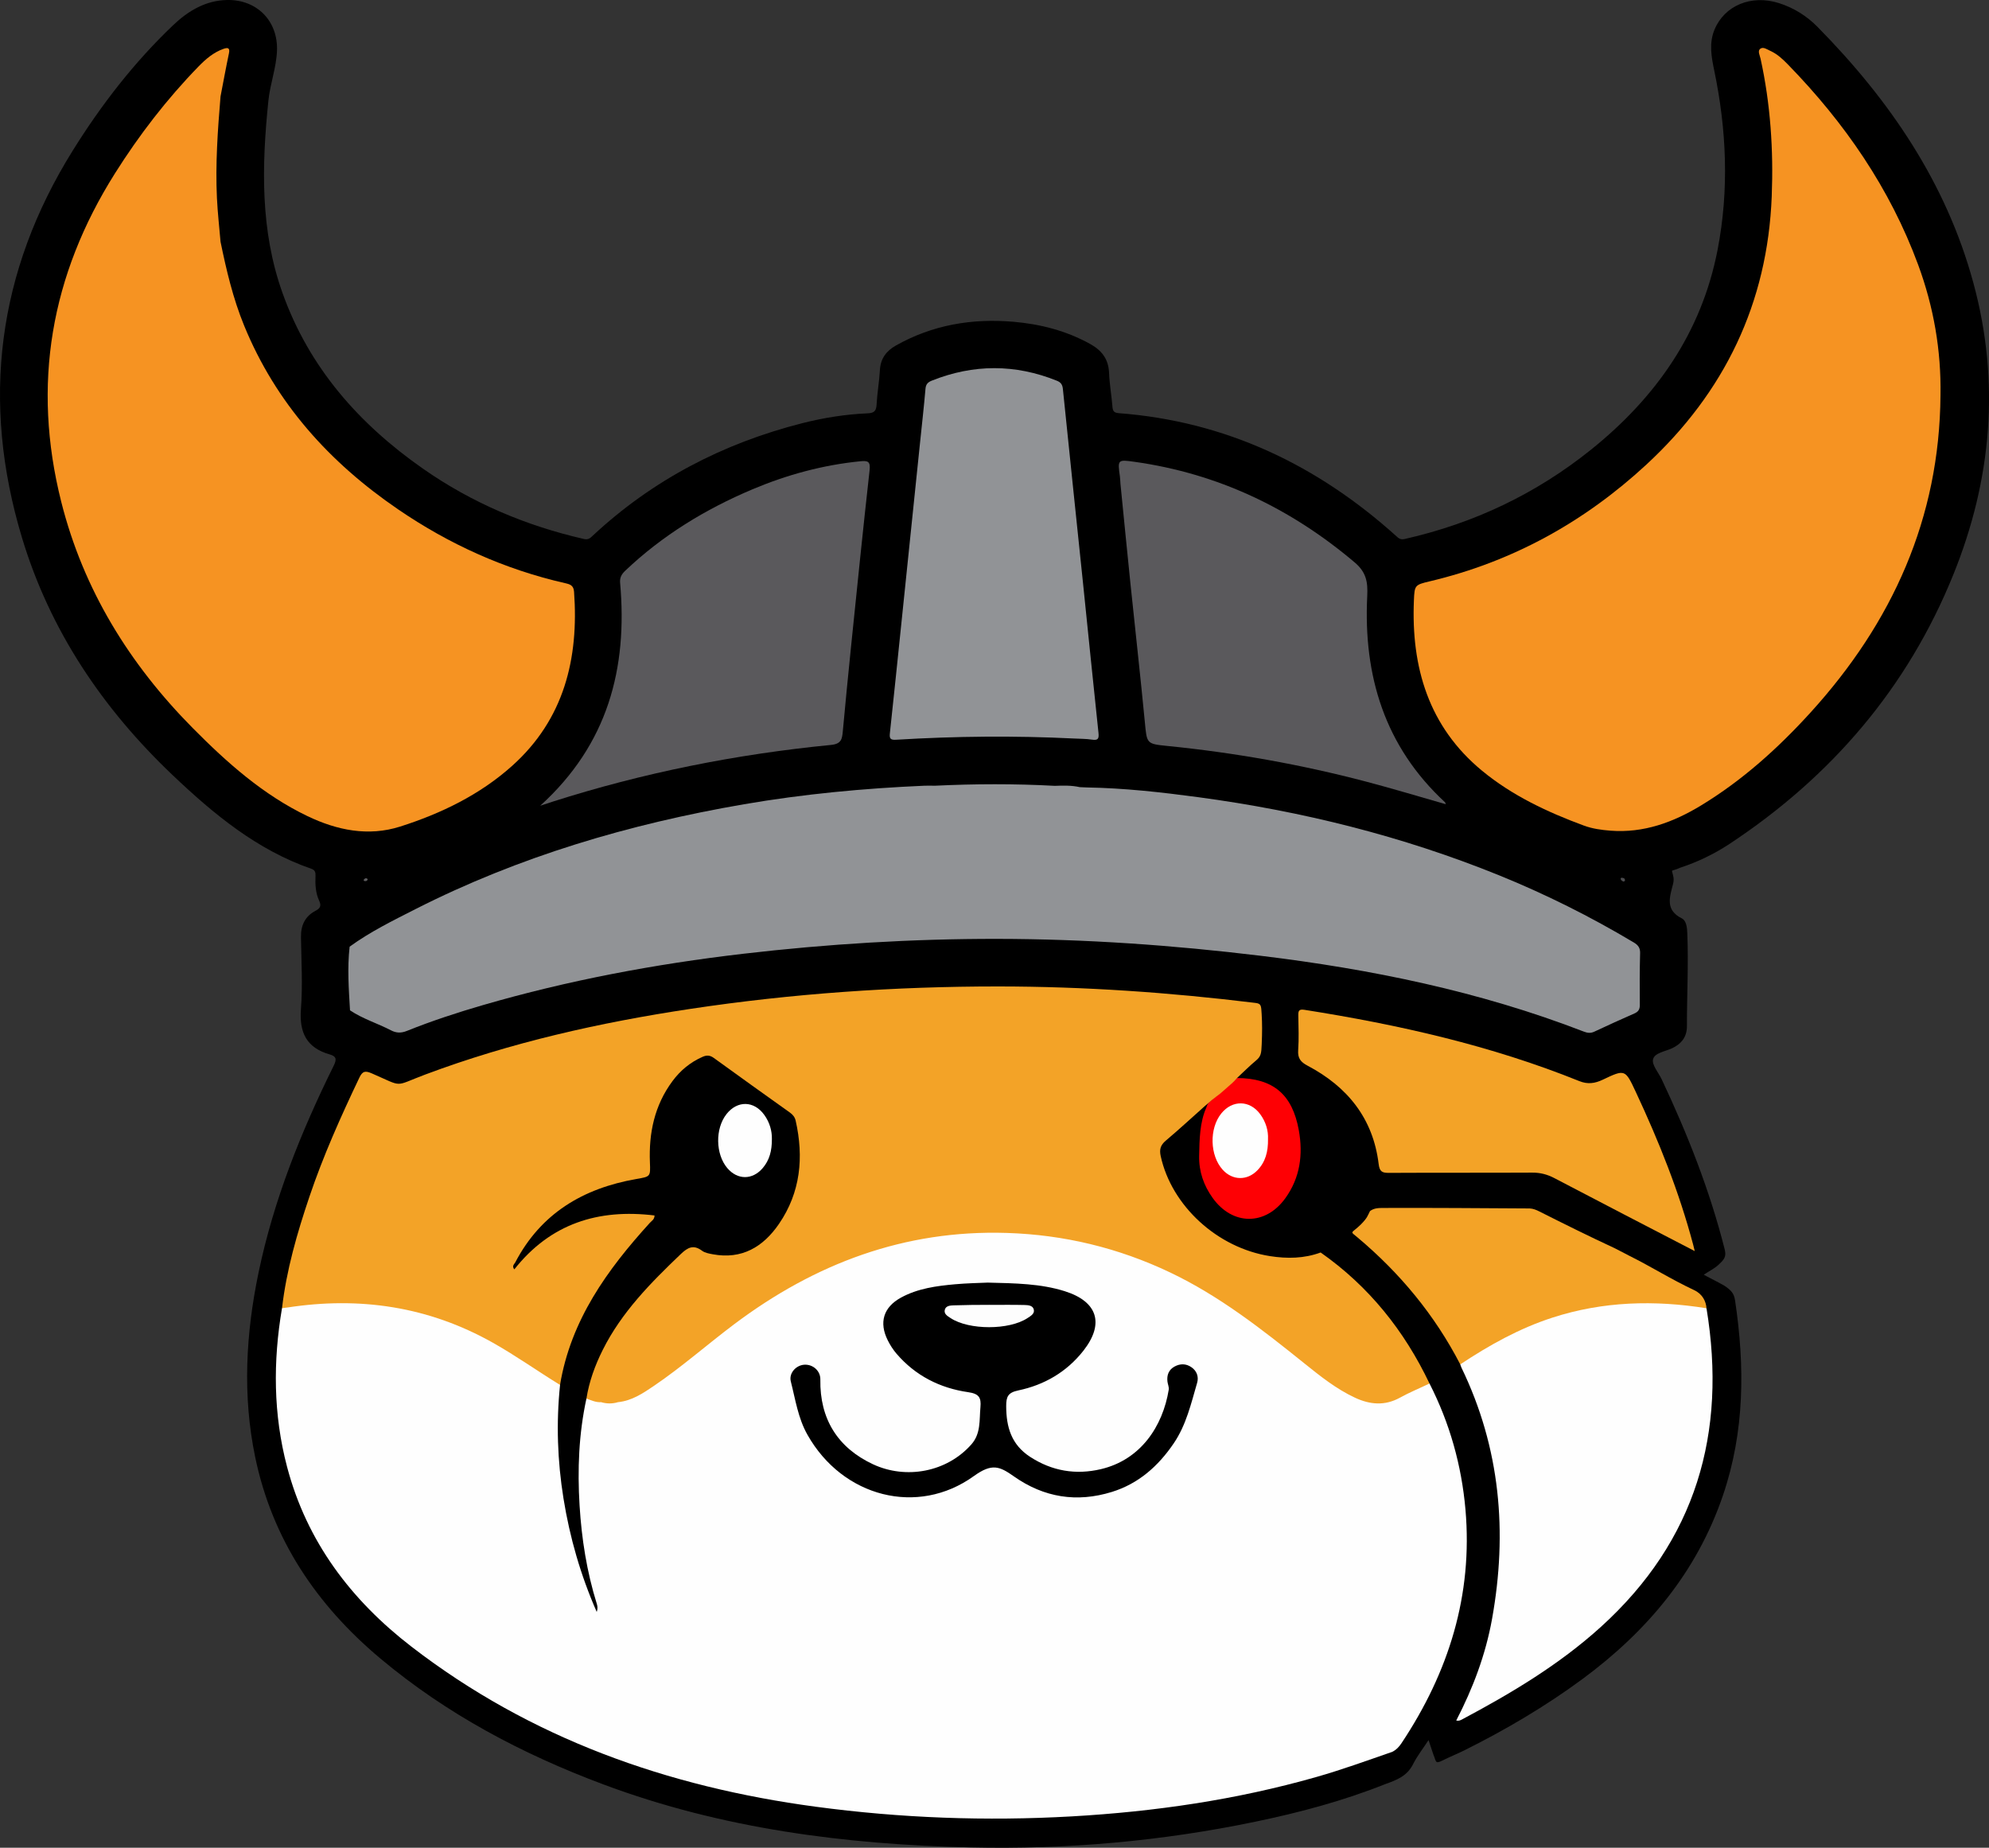 <?xml version="1.0" encoding="UTF-8"?>
<svg id="logo" xmlns="http://www.w3.org/2000/svg" viewBox="0 0 1209.89 1124.07">
  <rect x="0" y="0" width="1209.89" height="1124.07" fill="#333333" stroke="none"/>
  <defs>
    <style>
      .cls-1 {
        fill: #000;
      }

      .cls-1, .cls-2, .cls-3, .cls-4, .cls-5, .cls-6, .cls-7, .cls-8, .cls-9, .cls-10 {
        stroke-width: 0px;
      }

      .cls-2 {
        fill: #f69322;
      }

      .cls-3 {
        fill: #4c4c4f;
      }

      .cls-4 {
        fill: #f3a327;
      }

      .cls-5 {
        fill: #fe0004;
      }

      .cls-6 {
        fill: #fdfdfd;
      }

      .cls-7 {
        fill: #5a595c;
      }

      .cls-8 {
        fill: #5e5d60;
      }

      .cls-9 {
        fill: #919396;
      }

      .cls-10 {
        fill: #fefefe;
      }
    </style>
  </defs>
  <path class="cls-1" d="M1200.39,172.13c-16.53-60.93-50.99-111.3-94.82-155.78-6.59-6.69-14.53-11.65-23.57-14.49-16.8-5.29-33.06,1.51-39.12,16.26-3.36,8.18-1.87,16.4-.15,24.64,7.56,36.26,9.11,72.76,2.07,109.17-9.73,50.35-37.41,89.79-76.87,121.52-33.55,26.98-71.46,44.97-113.48,54.45-2.72.61-3.77-.54-5.29-1.91-48.07-43.23-103.6-69.68-168.62-74.64-3.05-.23-3.66-1.43-3.87-4.1-.55-6.81-1.76-13.58-2.04-20.4-.34-8.33-4.36-13.64-11.47-17.58-14.58-8.07-30.3-12.11-46.69-13.52-25.16-2.17-49.2,1.88-71.46,14.42-5.87,3.31-9.38,7.92-9.77,14.94-.39,7.01-1.65,13.97-2.02,20.97-.2,3.79-1.39,5.19-5.28,5.36-13.51.58-26.84,2.68-39.94,6.01-48.19,12.25-91.03,34.49-127.52,68.51-1.46,1.36-2.56,2.56-5.31,1.93-35.38-8.11-68.18-21.99-97.98-42.84-38.92-27.23-69.11-61.42-85.32-106.74-13.66-38.22-12.68-77.54-8.61-117.08,1.05-10.21,4.8-19.96,5.22-30.26C169.22,12.85,156.39-.31,138.22,0c-13.16.23-23.79,6.66-32.84,15.27-23.79,22.63-43.75,48.45-61.09,76.27C-1.72,165.34-11.61,244.1,13.35,327.03c17.02,56.54,49.1,104.08,91.68,144.53,24.85,23.61,51.16,45.45,84.32,56.94,2.3.8,2.66,2.19,2.57,4.3-.23,5.15,0,10.35,2.2,15.08,1.46,3.15.71,4.68-2.19,6.2-6.36,3.33-8.95,8.81-8.85,15.95.21,14.62,1.1,29.31-.02,43.84-1.09,14.26,3.41,23.54,17.44,27.56,3.83,1.1,4.58,2.66,2.55,6.77-19.89,40.23-36.53,81.68-45.74,125.8-7.8,37.37-9.88,74.93-2.06,112.53,10.39,49.99,37.4,89.94,76.07,122.37,40.44,33.92,86.45,58.21,135.68,76.63,72.05,26.96,147.21,36.6,223.54,38.34,58.29,1.33,116.16-3.78,173.31-15.69,26.76-5.57,53.14-12.59,78.59-22.74,7.36-2.64,13.5-4.98,17.15-12.26,2.49-4.97,6-9.42,9.38-14.59,1.18,3.53,2.06,6.15,2.93,8.77,1.89,4.45.95,5.94,5.76,3.53,4.14-2.08,8.61-3.84,12.83-5.94,25.2-12.55,49.41-26.77,72.08-43.49,39.27-28.98,69.55-64.93,85.48-111.72,13.24-38.88,13.39-78.63,7.35-118.76-.66-4.41-2.6-6.17-6.54-8.87-4.06-2.3-7.9-4.15-12.48-6.62,3.41-2.34,6.42-3.68,8.97-6.06,3.55-3.31,4.9-4.91,3.73-9.52-9.06-35.82-22.57-69.96-38.28-103.3-1.94-4.11-6.09-8.73-5.27-12.18.94-3.98,7.46-4.77,11.64-6.75,5.74-2.73,8.98-6.98,8.97-13.31-.02-18.79,1-37.58.24-56.38-.14-3.55-.5-7.87-3.36-9.3-10.11-5.06-7.44-12.76-5.39-20.64.38-1.44.58-3.07.29-4.52-1.12-5.72-2.12-2.72,3.91-5.58,10.69-3.5,20.81-8.35,30.18-14.53,61.91-40.89,108.32-94.91,136.19-163.86,23.29-57.62,28.59-117.03,12.2-177.42ZM869.08,1028.81c-6.17,13.06-13.95,25.14-22.23,36.93,0,.03,0,.06,0,.09-.2-.16-.42-.32-.69-.47-2.4-.6-4.46.55-6.58,1.33-65.9,24.32-134.39,35.01-204.23,37.54-30.33,1.1-60.72.63-91.08-1.82-24.45-1.97-48.79-4.52-72.91-8.78-54.4-9.6-106.81-25.35-155.57-51.88-34.99-19.04-68.58-39.98-95.52-70.03-14.83-16.55-27.22-34.64-35.77-55.19-16.27-39.08-17.94-79.58-11.44-120.83.35-3.59,1.01-7.14,1.69-10.68,7.97-42.1,22.8-81.83,41.54-120.21,5.62-11.51,5.63-11.56,17.52-6.6,5.05,2.1,9.94,3.37,15.39,1.09,25.81-10.82,52.58-18.78,79.66-25.66,41.29-10.48,83.15-18.03,125.49-22.81,29.23-3.3,58.53-5.7,87.92-7.26,10.81-.57,21.65-.22,32.42-1.2,18.02-1.64,36.09-1.26,54.08-.53,25.58,1.03,51.18,1.81,76.7,4.19,18.33,1.71,36.69,3.08,54.95,5.51,3.78.5,5.32,1.93,5.17,5.78-.25,6.26-.16,12.53-.04,18.79.07,3.7-1.34,6.36-3.98,8.97-3.32,3.26-7.77,5.56-9.53,10.28,1.73,2.49,4.43,2.02,6.76,1.85,7-.5,12.42,2.48,17.43,6.93,5.76,5.12,9.17,11.64,11.08,18.86,4.92,18.61,2.74,35.93-11.47,50.03-9.57,9.5-22.32,9.26-32.19.11-8.03-7.44-12.11-16.79-12.6-27.72-.48-10.65.09-21.18,3.67-31.35-.23-.98,4.1-5.08,3.1-5.26-1.88.04-8.05,4.72-9.31,5.88-6.26,5.8-12.55,11.58-19.19,16.94-4.76,3.83-5.82,8.36-4.25,14.16,4.15,15.29,11.99,28.36,23.93,38.63,21.69,18.65,46.16,27.29,74.82,19.01.02-.01.05-.02.07-.03.94,1.74,2.82,2.63,4.34,3.78,26.73,20.1,46.11,46.06,60.66,75.87,15.72,34.55,24.49,70.45,21.12,108.73-2.37,26.94-9.37,52.59-20.91,77.04ZM1028.35,785.49c5.05,2.38,8.62,5.27,8.63,11.22,3.09,21.43,4.6,42.94,2.3,64.54-4.79,45.03-23.42,83.64-54.83,116.11-27.9,28.85-61.67,49.35-96.86,67.8,1.44-1.48,2.47-3.29,3.37-5.19,5.54-11.69,10.3-23.67,13.79-36.15,8.49-30.35,10.69-61.2,7.83-92.53-2.58-28.31-9.91-55.25-22.62-80.71-1.01-1.84-2-3.68-2.98-5.52-13.17-24.96-30.79-46.45-51.35-65.64-3.94-3.67-10.09-6.16-8.35-12.81.45-.32.91-.62,1.36-.93,3.2-2.23,4.6-5.72,6.38-8.95,1.9-.07,3.8-.16,5.7-.16,30.59-.04,61.18-.07,91.77-.1,18.07,8.88,36.14,17.77,54.21,26.65.88,2.63,3.45,3.35,5.6,4.44,11.97,6.06,23.9,12.21,36.04,17.93Z"/>
  <path class="cls-10" d="M869.56,841.67c12.32,24.13,19.52,49.81,21.87,76.69,4.54,52.05-10.22,99-38.88,142.07-1.49,2.24-3.24,4.13-5.69,5.32-15.34,5.3-30.59,10.86-46.22,15.31-48.63,13.85-98.31,21.07-148.72,23.94-52.12,2.97-104.05,1.05-155.78-5.89-90.02-12.06-173.28-41.44-245.84-97.36-36.74-28.32-63.67-63.85-75.68-109.4-8.41-31.91-8.59-64.14-3.08-96.53,4.18-3.31,9.36-2.93,14.15-3.45,46.43-5.01,89.13,5.5,128.19,31.08,8.24,5.4,16.55,10.69,24.79,16.11,1.28.84,2.42,1.83,2.94,3.36,1.43,5.15-.39,10.17-.55,15.26-1.08,35.69,4.31,70.37,16.34,104.01,1.86,5.21,3.2,10.62,5.47,15.68-5.26-12.17-7.63-25.08-9.54-38.08-4.01-27.21-4.45-54.41.21-81.6.42-2.43.65-4.91,2.12-7.02,3.36-2.35,6.51.69,9.8.38,3.41,1.03,6.83,1.2,10.26.06,8.02-1.02,14.58-5.22,21.04-9.62,16.99-11.57,32.34-25.27,48.82-37.51,23.81-17.67,49.17-32.51,77.21-42.29,23.25-8.11,47.2-12.83,71.98-13.42,19.24-.45,38.27.48,57.2,4.04,39.24,7.4,74.22,24.23,106.36,47.5,16.94,12.27,32.78,25.95,49.62,38.34,7.07,5.21,14.51,9.7,22.94,12.46,6.55,2.15,12.76,1.49,18.75-1.67,4.88-2.58,10.14-4.32,15.03-6.88,1.5-.79,3.08-1.58,4.88-.9Z"/>
  <path class="cls-2" d="M1180.38,240.46c-.56,74.84-29.28,138.25-79.01,192.95-19.74,21.72-41.46,41.31-66.69,56.62-16.86,10.23-34.84,16.87-55.06,15.31-5.52-.43-11.02-1.19-16.18-3.1-22.2-8.2-43.62-18.26-61.91-33.35-32.53-26.84-43.19-63.01-41.46-103.78.38-9.04.62-9.33,9.47-11.42,50.37-11.89,94.19-36.15,131.95-71.07,47.48-43.91,73.71-98.13,76.24-163.2,1.1-28.2-.75-56.15-6.81-83.77-.43-1.94-1.88-4.58-.25-5.92,1.85-1.51,4.25.36,6.24,1.25,4.23,1.9,7.54,5.04,10.74,8.32,34.45,35.38,61.99,75.26,79.16,121.83,9.42,25.56,14.03,51.99,13.57,79.32Z"/>
  <path class="cls-10" d="M885.82,1046.66c10.14-19.57,17.87-40.04,21.78-61.77,9.49-52.78,5.04-103.94-18.55-152.75-.33-.67-.53-1.41-.79-2.12.71-2.64,2.95-3.85,4.99-5.19,26.03-17.15,54.29-28.48,85.33-32.41,17.96-2.27,35.89-1.59,53.77,1.07,2.12.32,4.01,1.07,5.7,2.39,12.51,75.89-6.34,141.38-64.34,193.92-25.4,23.01-54.56,40.37-84.64,56.36-1.1.58-2.09.8-3.24.5Z"/>
  <path class="cls-7" d="M879.46,489.24c-16.43-4.68-32.36-9.51-48.45-13.74-39.69-10.44-79.98-17.6-120.82-21.69-12.9-1.29-12.53-1.39-13.8-14.64-2.7-28.1-5.86-56.16-8.76-84.25-2.08-20.17-4.05-40.36-6.06-60.54-.15-1.51-.13-3.04-.34-4.54-1.42-10.21-1.39-10.34,8.94-8.89,50.67,7.13,94.88,28.2,133.84,61.17,7.05,5.97,8.1,11.81,7.67,20.52-2.41,48.5,10.65,91.53,47.35,125.46.12.11.14.34.44,1.14Z"/>
  <path class="cls-7" d="M328.59,490.19c41.18-37.38,53.26-83.57,48.62-135.61-.29-3.28.92-5.28,3.12-7.38,22.58-21.47,48.71-37.41,77.28-49.48,21.08-8.9,42.98-14.87,65.84-17.12,4.58-.45,6.11.21,5.51,5.52-4.02,35.96-7.65,71.97-11.35,107.97-1.74,16.97-3.38,33.95-4.95,50.93-.43,4.6-.9,7.54-7.18,8.16-57.74,5.65-114.37,16.95-169.67,34.62-1.95.62-3.89,1.28-7.23,2.38Z"/>
  <path class="cls-9" d="M653.42,449.28c-36.1-1.8-72.19-1.44-108.25.74-3.44.21-4.23-.58-3.87-3.92,2.53-23.41,4.92-46.83,7.34-70.25,3.65-35.32,7.3-70.64,10.95-105.96,1.15-11.14,2.42-22.28,3.38-33.44.24-2.79,1.55-3.97,3.85-4.89,25.37-10.12,50.7-10.15,76.06.06,2.41.97,3.39,2.35,3.66,5.01,4.02,39.48,8.19,78.95,12.28,118.42,3.13,30.22,6.13,60.45,9.36,90.66.38,3.56-.12,4.84-3.95,4.25-3.55-.55-7.2-.48-10.8-.68Z"/>
  <path class="cls-4" d="M1030.89,761.1c-29.17-15.14-57.31-29.66-85.35-44.38-4.35-2.28-8.62-3.39-13.53-3.36-29.08.15-58.17,0-87.25.16-4.2.02-5.6-.92-6.15-5.48-3.38-27.71-19.03-46.96-43.17-59.7-4.32-2.28-6.11-4.55-5.77-9.47.48-7,.2-14.05.08-21.08-.05-2.78.31-4.01,3.73-3.47,57.17,9.02,113.4,21.66,167.26,43.39,5.06,2.04,9.42,1.4,14.16-.85,13.63-6.49,13.68-6.38,20.11,7.36,14.09,30.13,26.43,60.92,34.97,93.13.23.88.43,1.76.92,3.76Z"/>
  <path class="cls-4" d="M1038.04,795.88c-31.67-5.08-62.98-4.26-93.74,5.71-20.18,6.54-38.47,16.78-56.04,28.43-15.5-30-36.61-55.48-62.41-77.16-5.01-4.21-4.05-2.06,2.07-8.08,3.88-3.98,3.96-5.1,5.42-8,2.41-1.87,5.25-1.91,8.11-1.92,29.69-.12,59.38.14,89.06.3,2.13.09,4.05.91,5.91,1.85,15.07,7.59,30.18,15.1,45.49,22.2,2.02.94,4.88,2.58,8.88,4.58,14.48,7.23,25.18,14.2,39.82,21.09,5.05,2.38,7.18,6.91,7.43,10.99Z"/>
  <path class="cls-5" d="M736.58,669.61c5.29-4.6,10.59-9.2,15.88-13.8,22.01.16,33.67,9.88,37.61,31.84,2.65,14.74.76,28.82-8.19,41.26-12.12,16.84-32.18,16.73-44.25-.17-5.42-7.59-8.38-15.99-8.2-25.53.19-10.05.36-20.41,4.36-29.41.63-2.04,1.32-3.16,2.79-4.19Z"/>
  <path class="cls-2" d="M349.18,359.89c-.29-3.94-2.68-4.5-5.51-5.14-36.76-8.39-70.48-23.68-101.53-44.9-41.72-28.51-74.38-64.64-93.7-111.93-6.71-16.42-10.74-33.56-14.29-50.85-.75-8.86-1.76-17.71-2.19-26.58-.99-20.66.48-41.25,2.19-61.83,0,0,0,0,0,0,1.69-8.75,3.28-17.51,5.12-26.23.75-3.53-.88-3.56-3.31-2.71-6.09,2.13-10.83,6.24-15.22,10.75-19.27,19.83-36.04,41.58-50.79,64.98-39.11,62.02-50.63,128.54-32.71,199.76,13.46,53.49,41.47,98.77,80.02,137.72,20.77,20.98,42.77,40.6,69.74,53.54,17.99,8.63,37,12.55,56.43,6.37,24.96-7.95,48.56-19.4,68.14-36.97,31.49-28.25,40.61-65.09,37.62-105.96Z"/>
  <path class="cls-9" d="M997.67,580c.09-3.34-1.15-5.04-3.92-6.69-26.31-15.71-53.63-29.37-82.02-40.88-58.78-23.82-119.84-38.98-182.6-47.43-22.58-3.04-45.25-5.58-68.08-5.96h0c-1.41-.06-2.82-.12-4.23-.18,0,0,0,0,0,0-5.03-1.14-10.12-.99-15.22-.8-24.31-1.32-48.62-1.24-72.93-.07-2.09,0-4.18-.1-6.26-.01-36.84,1.6-73.5,5.03-109.86,11.29-69.63,11.98-136.78,31.76-199.96,63.86-13.66,6.94-27.45,13.72-39.91,22.78-1.47,12.92-.53,25.82.23,38.72,7.74,5.21,16.72,7.9,24.92,12.17,3.27,1.7,6.2,1.75,9.7.34,15.16-6.09,30.69-11.17,46.38-15.73,51.75-15.03,104.51-24.92,158.01-31.17,51.4-6,102.97-9.14,154.68-9.08,53.62.06,107.06,3.83,160.3,10.29,67.17,8.15,133.09,21.6,196.41,46.08,2.25.87,4.17,1.18,6.5.08,8.07-3.82,16.22-7.47,24.38-11.07,2.39-1.05,3.33-2.5,3.3-5.21-.11-10.45-.11-20.9.17-31.34Z"/>
  <path class="cls-3" d="M988.44,535.91c-.3.11-.86.51-1.11.37-.58-.33-1.35-.86-1.45-1.41-.22-1.21.86-.85,1.46-.75.78.13,1.23.67,1.1,1.79Z"/>
  <path class="cls-8" d="M223.68,534.76c-.17,1.1-.84,1.29-1.56,1.26-.5-.02-1.16-.21-.78-.91.22-.4.76-.76,1.2-.84.36-.06.79.32,1.14.49Z"/>
  <path class="cls-1" d="M600.5,780.26c17.27.43,32.49.62,47.18,5.24,20.03,6.3,24.26,19.78,11.29,36.27-10.15,12.89-23.73,20.77-39.55,24.09-6.32,1.33-7.37,3.84-7.36,9.58.03,12.73,3.14,23.4,14.53,30.82,13.38,8.71,27.83,11.07,43.02,7.51,24.29-5.7,37.68-26.06,41.32-48.34.26-1.57-.58-3.29-.78-4.95-.46-3.93.76-7.2,4.33-9.15,3.4-1.85,6.93-1.85,10.21.38,3.39,2.31,4.57,5.89,3.51,9.54-3.69,12.64-6.59,25.54-14.22,36.79-9.48,13.97-21.49,24.58-37.7,29.59-21.26,6.57-41.22,3.43-59.53-9.47-8.67-6.11-13.28-8.19-24.37-.19-34.13,24.61-79.78,12.88-101.23-25.16-5.73-10.17-7.3-21.43-10.1-32.38-1.29-5.04,3.13-9.91,8.25-10.21,5.24-.3,9.8,3.76,9.71,8.97-.41,24.06,10.62,41.56,31.95,51.56,20.13,9.43,44.99,4.85,59.92-12.05,5.85-6.62,4.79-14.76,5.51-22.62.54-5.86-.88-8.21-7.44-9.15-17.2-2.47-32.15-10.04-43.65-23.46-2.07-2.42-3.84-5.21-5.27-8.06-5.47-10.88-2.64-20.17,8.01-26,10.23-5.6,21.57-7.11,32.94-8.13,7.18-.65,14.4-.76,19.54-1Z"/>
  <path class="cls-4" d="M803.35,761.95c-10.06,3.69-20.29,3.85-30.81,2.21-31.97-4.98-59.93-30.55-66.51-60.92-.88-4.06-.06-6.66,3.11-9.33,8.11-6.85,15.92-14.05,23.84-21.12,6.82-5.99,8.82-6.99,9.82-7.99,8-7,7-6,9.67-8.99,3.84-3.57,7.54-7.3,11.56-10.65,3.05-2.54,3.23-4.36,3.46-9.86.31-7.5.31-12.5-.03-18.34-.31-5.39-.28-6.41-3.91-6.85-51.92-6.36-104.04-9.99-156.32-10.01-62.76-.02-125.31,4.31-187.41,13.67-54.95,8.28-109,20.39-161.17,39.93-19.57,7.33-12.73,7.85-32.46-.7-3.95-1.71-5.65-1.5-7.6,2.59-11.27,23.66-21.98,47.55-30.37,72.4-7.47,22.12-13.97,44.52-16.67,67.83,1.13-.14,2.26-.25,3.38-.42,43.99-6.77,85.74-.58,124.8,21.4,14.06,7.91,27.2,17.28,40.94,25.71,2.92-.16,2.27-2.66,2.55-4.26,4.18-23.73,14.76-44.54,28.93-63.74,7.68-10.4,15.72-20.48,24.61-29.89,1.29-1.36,2.94-2.81,2.2-4.91-.77-2.2-3.03-2.12-4.87-2.09-4.01.06-7.96-.96-11.92-.82-26.32.97-49.28,9.42-66.57,30.32,11.21-19.69,26.97-34.12,48.34-42.08,8.75-3.26,17.71-5.61,27-6.9,6.32-.88,6.52-1.54,6.01-7.69-.92-11.1.09-22.05,3.43-32.66,4.18-13.27,11.69-24.17,23.81-31.58,5.46-3.34,9.85-2.13,15.67,3.94,8.98,9.38,19.42,17.32,31.24,22.69,7.27,3.3,11.32,7.11,12.38,13.42.41,2.44.75,4.89.96,7.34,1.99,22.64-2.87,43-20.06,59.18-10.56,9.95-24.95,12.69-37.94,6.16-5.36-2.69-8.9-1.57-12.59,2.2-9.82,10.04-20.27,19.48-29.22,30.38-12.93,15.75-23.28,32.83-28.05,52.87-.49,2.07-1.88,4.33.12,6.43,2.9,1,5.7,2.4,8.9,2.18,3.43.99,6.86,1.06,10.29.01,8.48-.84,15.3-5.44,22.02-10.01,16.99-11.54,32.39-25.17,48.79-37.49,49.09-36.87,103.55-57.4,165.66-55.46,34.87,1.09,67.97,9.08,99.46,24.07,29.95,14.26,55.78,34.53,81.42,55.14,9.77,7.85,19.56,15.72,31.05,21.06,9.09,4.22,18.1,5.02,27.3-.06,5.8-3.2,11.97-5.74,17.97-8.58-15.32-32.17-36.89-59.16-66.21-79.72Z"/>
  <path class="cls-1" d="M340.67,842.5c6.51-39.34,28.66-70.02,54.63-98.59,1.08-1.19,2.83-2,2.85-4.48-34.27-4.19-63.31,4.97-85.29,32.79-1.68-2.03,0-3.17.58-4.26,15.58-29.81,41.29-45.04,73.54-50.69,8.69-1.52,8.72-1.34,8.36-10.09-.73-17.95,2.79-34.74,13.69-49.45,4.83-6.52,10.89-11.55,18.42-14.84,2.59-1.13,4.52-.91,6.79.74,15.37,11.15,30.81,22.2,46.28,33.22,1.81,1.29,2.99,2.79,3.48,4.95,5.01,22.27,2.98,43.57-10.14,62.73-9.56,13.97-22.57,21.84-40.35,18.5-2.22-.42-4.71-.84-6.43-2.12-5.17-3.84-8.61-2.16-12.9,1.94-18.33,17.5-36.07,35.41-47.57,58.42-4.68,9.37-8.24,19.14-9.89,29.54-4.67,21.48-5.51,43.22-4.17,65.06,1.24,20.3,4.39,40.29,10.46,59.76.46,1.48.69,2.94-.03,4.99-9.82-22.42-16.39-45.28-20.21-68.97-3.7-22.97-4.49-46-2.09-69.14Z"/>
  <path class="cls-10" d="M771.32,693.02c.11,7.64-1.57,13.89-6.48,18.96-6.18,6.38-15.09,6.22-21.06-.33-7.89-8.66-8.3-25.1-.87-34.29,6.73-8.32,17.29-8.16,23.64.43,3.49,4.73,5.02,10.11,4.76,15.23Z"/>
  <path class="cls-10" d="M469.53,692.88c.05,7.11-1.43,12.86-5.57,17.72-6.25,7.33-15.38,7.31-21.56,0-7.2-8.51-7.42-24.06-.47-32.85,6.62-8.37,16.71-8.19,22.97.49,3.33,4.61,4.73,9.84,4.63,14.64Z"/>
  <path class="cls-6" d="M602.19,793.83c7,0,14-.11,21,.07,2.16.06,5.08.2,5.67,2.8.58,2.54-1.91,3.87-3.78,5.12-11.14,7.43-35.67,7.43-46.85.03-1.73-1.15-3.93-2.34-3.59-4.66.42-2.85,3.35-3.01,5.43-3.08,7.37-.24,14.34-.31,21.72-.31l.4.03Z"/>
</svg>